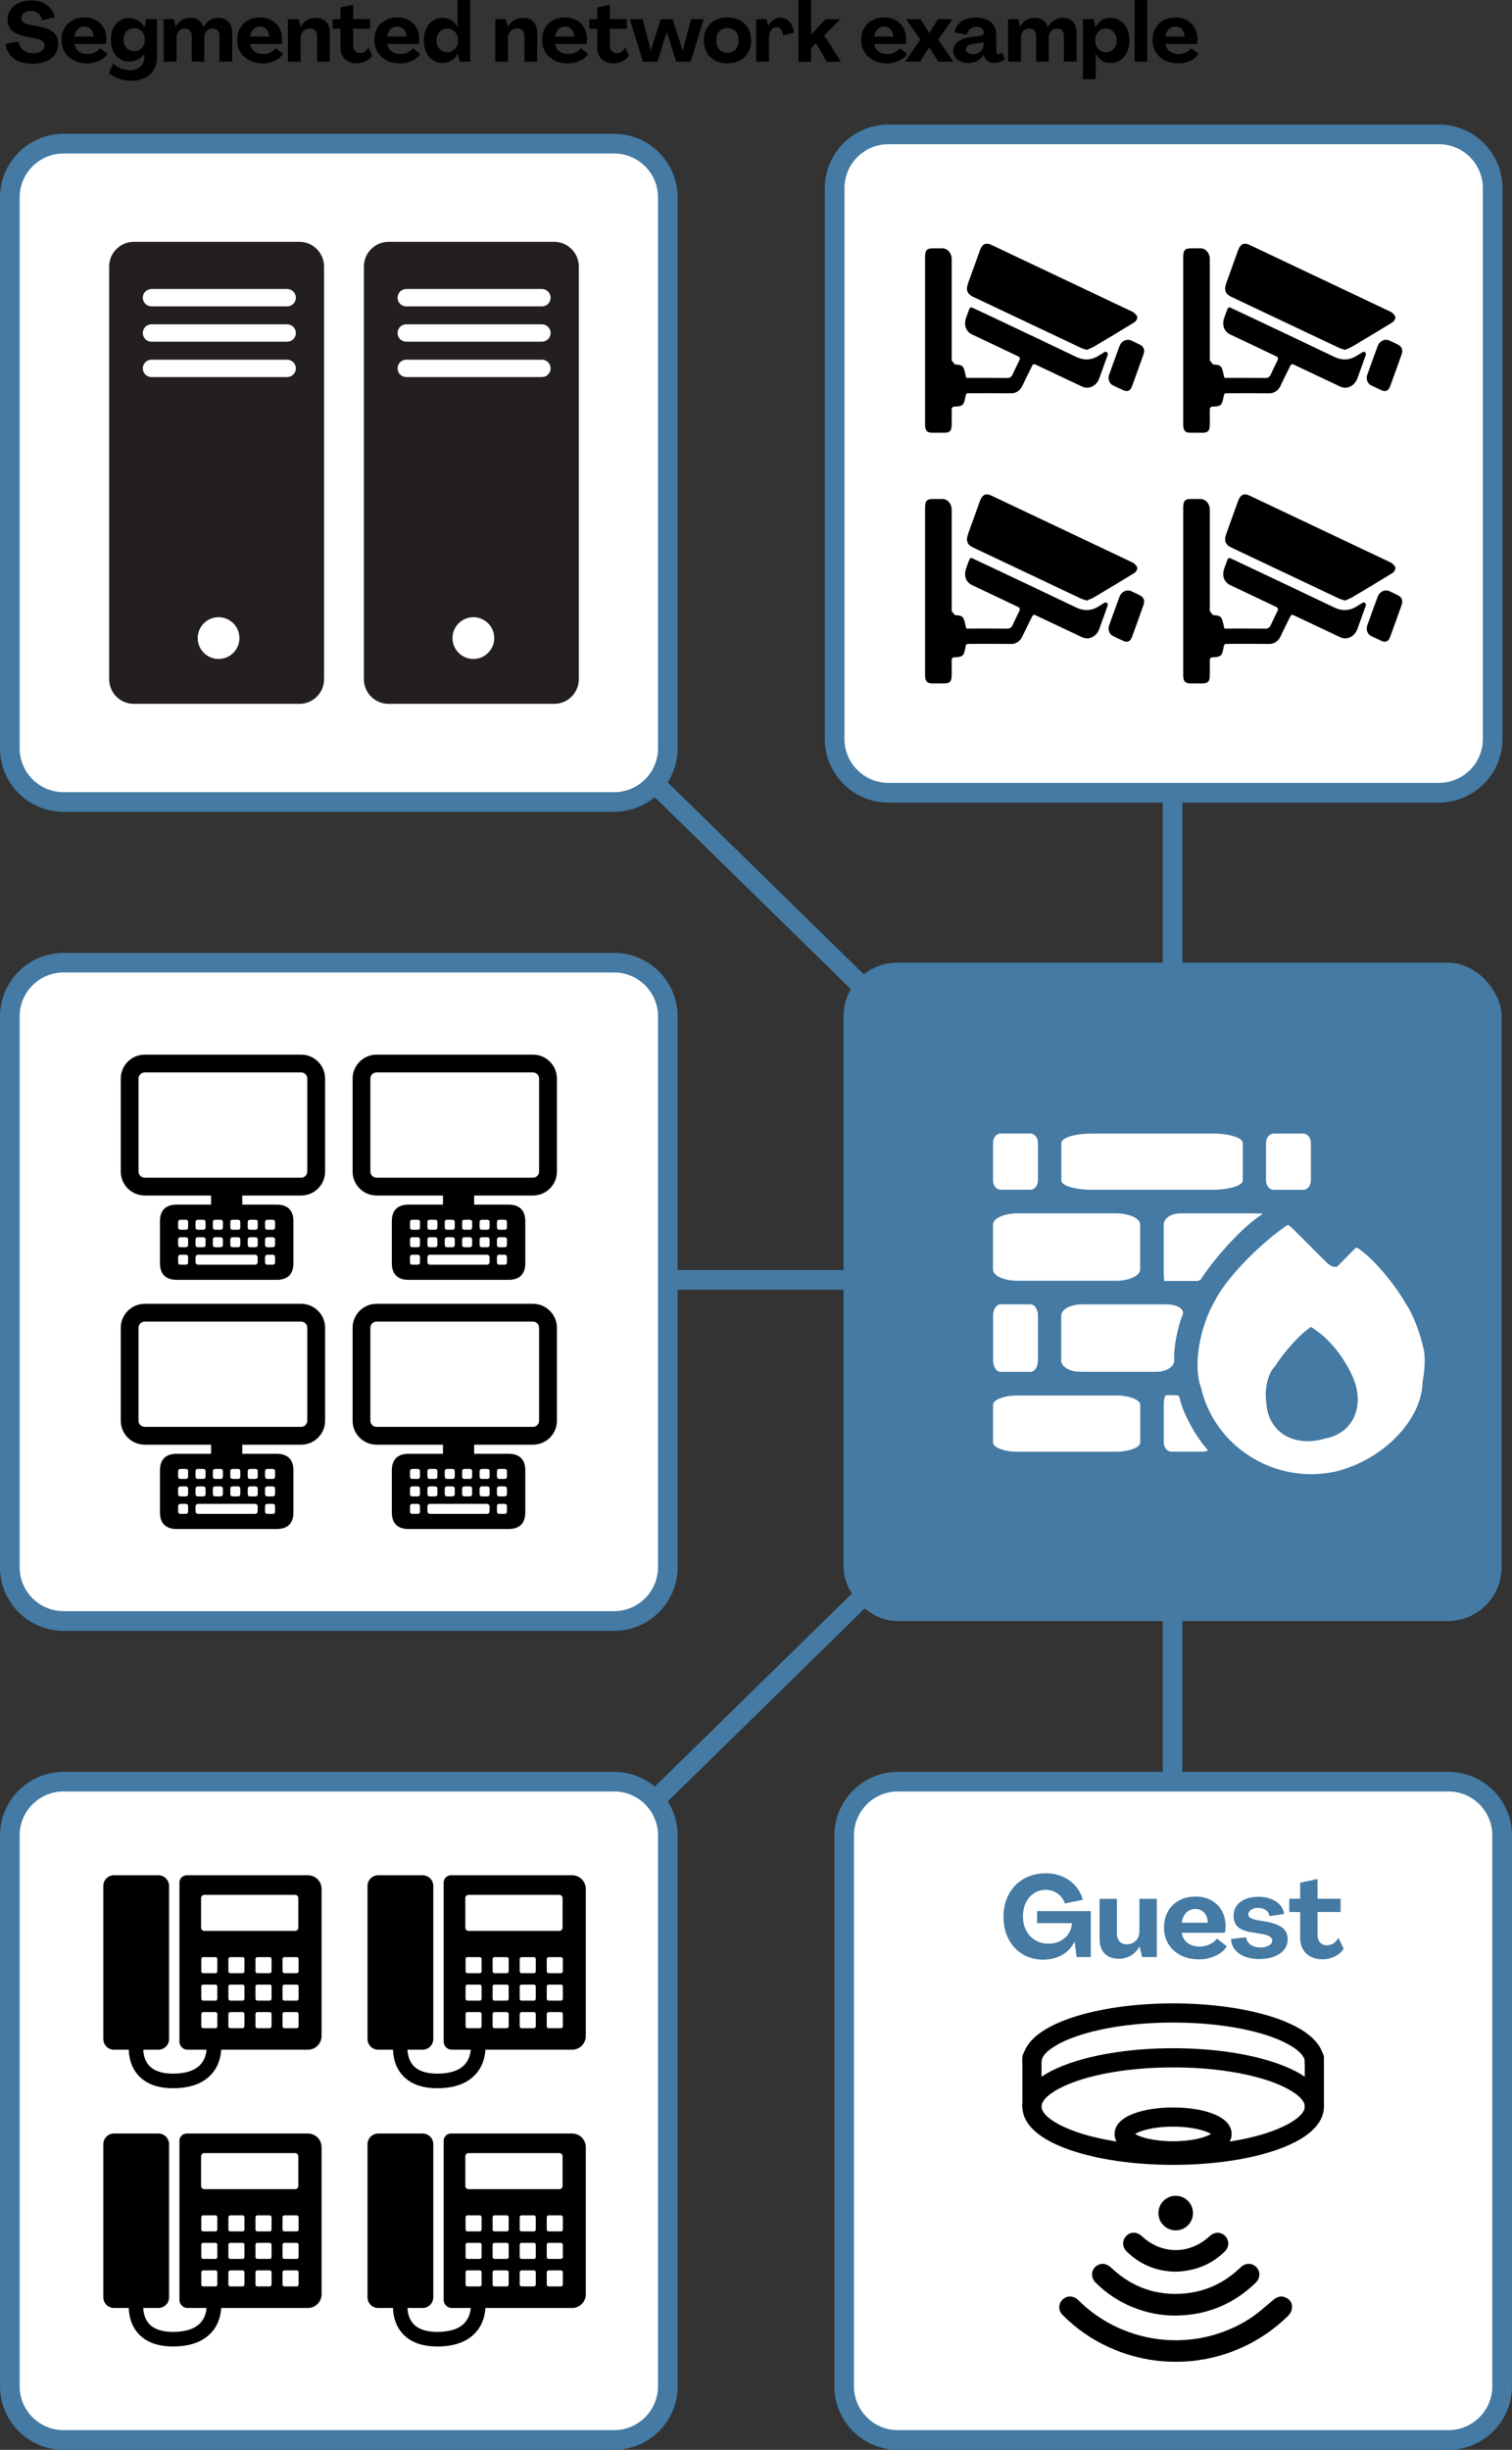 <?xml version="1.0" encoding="UTF-8"?>
<svg id="Layer_2" xmlns="http://www.w3.org/2000/svg" viewBox="0 0 307.98 498.77">
  <rect x="0" y="0" width="307.98" height="498.77" fill="#333333" stroke="none"/>
  <defs>
    <style>
      .cls-1 {
        fill: #447aa3;
      }

      .cls-2 {
        fill: #231f20;
      }

      .cls-3 {
        fill: #fff;
      }
    </style>
  </defs>
  <g id="Layer_1-2" data-name="Layer_1">
    <g>
      <g>
        <rect class="cls-3" x="2" y="195.99" width="134.04" height="134.04" rx="10.94" ry="10.94"/>
        <path class="cls-1" d="M125.1,332.03H12.94c-7.14,0-12.94-5.81-12.94-12.94v-112.15c0-7.14,5.81-12.94,12.94-12.94h112.15c7.14,0,12.94,5.81,12.94,12.94v112.15c0,7.14-5.81,12.94-12.94,12.94ZM12.94,197.99c-4.93,0-8.94,4.01-8.94,8.94v112.15c0,4.93,4.01,8.94,8.94,8.94h112.15c4.93,0,8.94-4.01,8.94-8.94v-112.15c0-4.93-4.01-8.94-8.94-8.94H12.94Z"/>
      </g>
      <g>
        <rect class="cls-3" x="2" y="362.73" width="134.04" height="134.04" rx="10.94" ry="10.94"/>
        <path class="cls-1" d="M125.1,498.77H12.94c-7.14,0-12.94-5.81-12.94-12.94v-112.15c0-7.14,5.81-12.94,12.94-12.94h112.15c7.14,0,12.94,5.81,12.94,12.94v112.15c0,7.14-5.81,12.94-12.94,12.94ZM12.94,364.73c-4.93,0-8.94,4.01-8.94,8.94v112.15c0,4.93,4.01,8.94,8.94,8.94h112.15c4.93,0,8.94-4.01,8.94-8.94v-112.15c0-4.93-4.01-8.94-8.94-8.94H12.94Z"/>
      </g>
      <g>
        <rect class="cls-3" x="171.94" y="362.73" width="134.04" height="134.04" rx="10.94" ry="10.94"/>
        <path class="cls-1" d="M295.04,498.77h-112.15c-7.14,0-12.94-5.81-12.94-12.94v-112.15c0-7.14,5.81-12.94,12.94-12.94h112.15c7.14,0,12.94,5.81,12.94,12.94v112.15c0,7.14-5.81,12.94-12.94,12.94ZM182.88,364.73c-4.93,0-8.94,4.01-8.94,8.94v112.15c0,4.93,4.01,8.94,8.94,8.94h112.15c4.93,0,8.94-4.01,8.94-8.94v-112.15c0-4.93-4.01-8.94-8.94-8.94h-112.15Z"/>
      </g>
      <g>
        <rect class="cls-3" x="170.01" y="27.36" width="134.04" height="134.04" rx="10.94" ry="10.94"/>
        <path class="cls-1" d="M293.1,163.4h-112.15c-7.14,0-12.94-5.81-12.94-12.94V38.3c0-7.14,5.81-12.94,12.94-12.94h112.15c7.14,0,12.94,5.81,12.94,12.94v112.15c0,7.14-5.81,12.94-12.94,12.94ZM180.95,29.36c-4.93,0-8.94,4.01-8.94,8.94v112.15c0,4.93,4.01,8.94,8.94,8.94h112.15c4.93,0,8.94-4.01,8.94-8.94V38.3c0-4.93-4.01-8.94-8.94-8.94h-112.15Z"/>
      </g>
      <g>
        <path d="M6.62,12.98c-1.02,0-1.92-.16-2.71-.47s-1.43-.78-1.91-1.39c-.49-.61-.77-1.34-.86-2.18l2.64-.49c.06.47.22.89.48,1.25.26.36.61.64,1.04.84.43.2.91.3,1.44.3.46,0,.87-.07,1.23-.2.35-.14.63-.32.82-.56.19-.24.29-.51.29-.83,0-.37-.16-.67-.48-.91-.32-.23-.83-.42-1.53-.57l-1.68-.32c-1.33-.26-2.3-.67-2.92-1.22-.62-.55-.92-1.3-.92-2.25,0-.78.21-1.46.62-2.05.41-.59.98-1.04,1.71-1.36.73-.32,1.55-.48,2.48-.48.83,0,1.6.14,2.28.43.69.29,1.25.69,1.68,1.22.43.52.7,1.13.8,1.82l-2.59.58c-.05-.38-.17-.72-.37-1.01-.2-.29-.47-.51-.79-.67-.32-.16-.67-.24-1.06-.24s-.72.06-1.02.19c-.29.13-.52.31-.68.53-.16.23-.24.48-.24.76,0,.37.14.67.42.88.28.21.74.38,1.37.49l1.71.32c1.36.23,2.37.63,3.02,1.2.65.58.97,1.35.97,2.34,0,.83-.22,1.56-.66,2.17s-1.06,1.07-1.85,1.4-1.71.48-2.75.48Z"/>
        <path d="M17.71,12.89c-1,0-1.9-.2-2.68-.6-.78-.4-1.4-.96-1.84-1.68-.44-.72-.66-1.53-.66-2.45s.19-1.7.58-2.4c.39-.7.94-1.24,1.65-1.63.71-.39,1.52-.58,2.44-.58s1.68.19,2.35.56,1.2.89,1.57,1.55c.37.66.56,1.42.58,2.29,0,.17-.01.34-.03.52-.02.18-.05.33-.08.47h-6.4c.04.42.19.78.42,1.09s.54.55.92.72c.38.17.8.25,1.28.25.53,0,1.03-.11,1.51-.33.47-.22.84-.5,1.1-.85l1.47,1.13c-.23.38-.55.72-.97,1.02-.42.29-.91.52-1.46.69-.55.16-1.13.25-1.74.25ZM19.08,7.45c-.03-.43-.13-.8-.29-1.1-.16-.3-.38-.54-.65-.7-.28-.16-.59-.25-.94-.25s-.69.08-.97.25-.52.41-.71.72-.3.67-.35,1.07h3.91Z"/>
        <path d="M26.69,16.45c-.89,0-1.75-.15-2.56-.44-.82-.29-1.46-.68-1.94-1.17l.9-1.93c.38.43.88.77,1.5,1.02.61.25,1.24.37,1.89.37.59,0,1.1-.11,1.54-.33s.78-.53,1.02-.93.36-.87.36-1.41v-.69h-.02c-.19.33-.45.61-.76.85-.32.24-.67.42-1.05.55-.38.13-.77.19-1.17.19-.77,0-1.44-.18-2.01-.54-.57-.36-1.01-.88-1.33-1.55-.32-.67-.47-1.45-.47-2.33s.15-1.67.47-2.34c.31-.67.74-1.19,1.3-1.56.56-.37,1.21-.55,1.95-.55.64,0,1.25.17,1.81.52.56.34.99.8,1.27,1.36h.02l.39-1.64h2.18v7.82c0,.96-.22,1.79-.65,2.5-.43.71-1.05,1.26-1.85,1.65-.8.39-1.73.58-2.79.58ZM27.33,10.42c.43,0,.81-.1,1.13-.3.33-.2.58-.47.76-.82.18-.35.27-.75.27-1.2s-.09-.86-.27-1.22c-.18-.36-.43-.64-.76-.85s-.71-.3-1.13-.3-.79.1-1.13.3c-.33.2-.59.48-.77.84-.18.36-.27.77-.27,1.24s.09.85.27,1.2c.18.35.44.62.77.82.33.2.71.3,1.13.3Z"/>
        <path d="M33.34,12.56V3.89h2.08l.39,1.57h.02c.24-.56.62-1.01,1.15-1.34.53-.33,1.13-.49,1.81-.49s1.24.16,1.68.48.76.79.95,1.41h.02c.33-.62.76-1.09,1.3-1.41s1.15-.48,1.83-.48c.56,0,1.05.12,1.46.37.41.25.72.61.94,1.07.22.47.33,1.02.33,1.67v5.8h-2.59v-5.23c0-.47-.12-.84-.37-1.11-.25-.26-.59-.4-1.02-.4-.36,0-.67.08-.92.25-.25.16-.45.4-.58.69-.14.3-.2.65-.2,1.04v4.76h-2.57v-5.23c0-.47-.12-.84-.37-1.11-.25-.26-.59-.4-1.03-.4-.53,0-.95.18-1.24.54-.3.36-.45.84-.45,1.44v4.76h-2.59Z"/>
        <path d="M53.48,12.89c-1,0-1.9-.2-2.68-.6-.78-.4-1.4-.96-1.84-1.68-.44-.72-.66-1.53-.66-2.45s.19-1.7.58-2.4c.39-.7.94-1.24,1.65-1.63.71-.39,1.52-.58,2.44-.58s1.68.19,2.35.56,1.2.89,1.57,1.55c.37.66.56,1.42.58,2.29,0,.17-.01.34-.03.52-.02.18-.05.33-.08.47h-6.4c.04.42.19.78.42,1.09s.54.55.92.72c.38.17.8.25,1.28.25.53,0,1.03-.11,1.51-.33.47-.22.84-.5,1.1-.85l1.47,1.13c-.23.38-.55.72-.97,1.02-.42.29-.91.52-1.46.69-.55.16-1.13.25-1.74.25ZM54.85,7.45c-.03-.43-.13-.8-.29-1.1-.16-.3-.38-.54-.65-.7-.28-.16-.59-.25-.94-.25s-.69.08-.97.25-.52.41-.71.72-.3.67-.35,1.07h3.91Z"/>
        <path d="M64.33,3.64c.6,0,1.11.12,1.53.35.42.23.75.57.98,1.02.23.45.35.97.35,1.58v5.97h-2.59v-5.18c0-.5-.13-.89-.39-1.17-.26-.28-.62-.42-1.07-.42-.37,0-.7.08-.99.25-.29.16-.51.4-.67.69-.16.3-.24.65-.24,1.04v4.79h-2.59V3.89h2.18l.39,1.57h.02c.32-.59.74-1.04,1.27-1.35.53-.32,1.13-.47,1.81-.47Z"/>
        <path d="M72.72,12.89c-.69,0-1.28-.13-1.79-.39-.5-.26-.89-.63-1.17-1.11-.28-.48-.41-1.05-.41-1.7v-3.84h-1.62v-1.96h1.62V1.51l2.59-.56v2.94h3.44v1.96h-3.44v3.44c0,.3.06.57.18.8.12.23.28.41.48.53.2.12.43.19.69.19.4,0,.73-.1,1.02-.29.28-.19.53-.47.74-.83l.78,1.62c-.29.47-.73.85-1.3,1.14s-1.18.43-1.81.43Z"/>
        <path d="M81.43,12.89c-1,0-1.9-.2-2.68-.6-.78-.4-1.4-.96-1.84-1.68-.44-.72-.66-1.53-.66-2.45s.19-1.7.58-2.4c.39-.7.94-1.24,1.65-1.63.71-.39,1.52-.58,2.44-.58s1.68.19,2.35.56,1.2.89,1.57,1.55c.37.66.56,1.42.58,2.29,0,.17-.01.34-.03.52-.02.18-.05.33-.08.47h-6.4c.04.42.19.78.42,1.09s.54.55.92.72c.38.17.8.25,1.28.25.53,0,1.03-.11,1.51-.33.47-.22.84-.5,1.1-.85l1.47,1.13c-.23.38-.55.72-.97,1.02-.42.29-.91.52-1.46.69-.55.16-1.13.25-1.74.25ZM82.8,7.45c-.03-.43-.13-.8-.29-1.1-.16-.3-.38-.54-.65-.7-.28-.16-.59-.25-.94-.25s-.69.08-.97.25-.52.41-.71.72-.3.67-.35,1.07h3.91Z"/>
        <path d="M90.18,12.81c-.74,0-1.41-.19-2-.57-.59-.38-1.04-.92-1.37-1.62-.33-.7-.49-1.5-.49-2.4s.16-1.7.49-2.4c.33-.7.78-1.24,1.36-1.62.58-.38,1.25-.57,2.01-.57.67,0,1.25.16,1.77.49.51.33.92.8,1.23,1.42h.02V0h2.59v12.56h-2.17l-.39-1.66h-.02c-.3.62-.72,1.09-1.24,1.42-.52.33-1.12.49-1.79.49ZM91.1,10.63c.43,0,.81-.11,1.14-.32.33-.21.59-.5.78-.86.19-.36.28-.77.28-1.22s-.09-.86-.28-1.23c-.19-.37-.45-.65-.78-.86-.33-.21-.71-.31-1.14-.31s-.79.1-1.12.31c-.33.21-.6.5-.79.86-.19.37-.29.78-.29,1.23s.1.86.29,1.23c.19.37.45.65.79.86.33.21.71.31,1.12.31Z"/>
        <path d="M106.55,3.64c.6,0,1.11.12,1.53.35.42.23.75.57.98,1.02.23.45.35.97.35,1.58v5.97h-2.59v-5.18c0-.5-.13-.89-.39-1.17-.26-.28-.62-.42-1.07-.42-.37,0-.7.08-.99.25-.29.16-.51.4-.67.69-.16.3-.24.65-.24,1.04v4.79h-2.59V3.89h2.18l.39,1.57h.02c.32-.59.74-1.04,1.27-1.35.53-.32,1.13-.47,1.81-.47Z"/>
        <path d="M115.6,12.89c-1,0-1.9-.2-2.68-.6-.78-.4-1.4-.96-1.84-1.68-.44-.72-.66-1.53-.66-2.45s.19-1.7.58-2.4c.39-.7.94-1.24,1.65-1.63.71-.39,1.52-.58,2.44-.58s1.68.19,2.35.56,1.2.89,1.57,1.55c.37.66.56,1.42.58,2.29,0,.17-.01.34-.03.52-.02.18-.05.33-.08.47h-6.4c.04.42.19.78.42,1.09s.54.55.92.72c.38.17.8.25,1.28.25.53,0,1.03-.11,1.51-.33.47-.22.84-.5,1.1-.85l1.47,1.13c-.23.38-.55.72-.97,1.02-.42.29-.91.52-1.46.69-.55.16-1.13.25-1.74.25ZM116.97,7.45c-.03-.43-.13-.8-.29-1.1-.16-.3-.38-.54-.65-.7-.28-.16-.59-.25-.94-.25s-.69.08-.97.25-.52.41-.71.72-.3.67-.35,1.07h3.91Z"/>
        <path d="M125.01,12.89c-.69,0-1.28-.13-1.79-.39-.5-.26-.89-.63-1.17-1.11-.28-.48-.41-1.05-.41-1.7v-3.84h-1.62v-1.96h1.62V1.51l2.59-.56v2.94h3.44v1.96h-3.44v3.44c0,.3.06.57.18.8.12.23.28.41.48.53.2.12.43.19.69.19.4,0,.73-.1,1.02-.29.28-.19.53-.47.74-.83l.78,1.62c-.29.47-.73.85-1.3,1.14s-1.18.43-1.81.43Z"/>
        <path d="M130.95,12.56l-2.67-8.66h2.61l1.66,6.31h.02l2.03-6.31h2.4l2.05,6.38h.02l1.68-6.38h2.59l-2.66,8.66h-2.94l-1.91-6.04h-.03l-1.88,6.04h-2.94Z"/>
        <path d="M148.17,12.89c-.96,0-1.8-.19-2.53-.58-.73-.38-1.29-.93-1.68-1.63s-.59-1.53-.59-2.46.2-1.76.59-2.46c.4-.7.96-1.25,1.68-1.63.73-.38,1.57-.58,2.53-.58s1.8.19,2.53.58,1.29.93,1.69,1.63c.4.71.6,1.53.6,2.46s-.2,1.76-.6,2.46c-.4.71-.96,1.25-1.69,1.63-.73.38-1.57.58-2.53.58ZM148.17,10.75c.46,0,.86-.1,1.2-.3.34-.2.6-.49.79-.87.19-.38.28-.83.28-1.35s-.09-.97-.28-1.35c-.19-.38-.45-.67-.79-.87-.34-.2-.74-.3-1.2-.3s-.86.1-1.2.3c-.34.2-.6.49-.79.87-.19.38-.28.83-.28,1.35s.09.97.28,1.35c.19.38.45.67.79.87s.74.3,1.2.3Z"/>
        <path d="M158.95,3.62c.5,0,.94.12,1.33.36.39.24.71.58.95,1.03.24.45.4,1,.47,1.64l-2.18.59c-.05-.53-.18-.94-.42-1.24-.23-.29-.53-.44-.91-.44-.32,0-.59.09-.83.27-.24.18-.42.44-.54.79-.12.34-.19.75-.19,1.21v4.72h-2.59V3.89h2.06l.39,1.4h.02c.24-.52.57-.93,1-1.23.43-.3.91-.45,1.44-.45Z"/>
        <path d="M162.63,12.56V0h2.59v7.01h.02l2.89-3.11h3.01l-3.25,3.32,3.4,5.35h-2.86l-2.25-3.79-.96,1.02v2.78h-2.59Z"/>
        <path d="M180.6,12.89c-1,0-1.9-.2-2.68-.6-.78-.4-1.4-.96-1.84-1.68-.44-.72-.66-1.53-.66-2.45s.19-1.7.58-2.4c.39-.7.94-1.24,1.65-1.63.71-.39,1.52-.58,2.44-.58s1.68.19,2.35.56,1.2.89,1.57,1.55c.37.66.56,1.42.58,2.29,0,.17-.01.34-.03.52-.02.18-.05.33-.08.47h-6.4c.04.42.19.78.42,1.09s.54.55.92.72c.38.17.8.25,1.28.25.53,0,1.03-.11,1.51-.33.47-.22.84-.5,1.1-.85l1.47,1.13c-.23.38-.55.72-.97,1.02-.42.29-.91.52-1.46.69-.55.16-1.13.25-1.74.25ZM181.97,7.45c-.03-.43-.13-.8-.29-1.1-.16-.3-.38-.54-.65-.7-.28-.16-.59-.25-.94-.25s-.69.08-.97.25-.52.41-.71.72-.3.67-.35,1.07h3.91Z"/>
        <path d="M184.37,12.56l3.1-4.5-2.94-4.16h2.96l1.79,2.83,1.78-2.83h2.98l-2.96,4.16,3.1,4.5h-3.05l-1.84-2.93-1.88,2.93h-3.03Z"/>
        <path d="M197.27,12.81c-.6,0-1.13-.1-1.61-.3-.47-.2-.84-.49-1.1-.87-.26-.38-.39-.81-.39-1.29,0-.76.33-1.38.98-1.89.65-.5,1.62-.82,2.89-.96l1.68-.2c.2-.02.37-.09.49-.2s.19-.25.19-.42c0-.25-.07-.47-.19-.65-.13-.19-.32-.33-.56-.43-.24-.1-.52-.15-.82-.15-.34,0-.64.07-.91.22-.27.15-.49.34-.65.58-.16.24-.26.51-.3.8l-2.52-.39c.06-.6.27-1.13.63-1.6.37-.47.87-.83,1.51-1.1.64-.26,1.36-.4,2.17-.4s1.57.14,2.2.42,1.12.69,1.46,1.21c.34.52.52,1.15.52,1.87v3.35c0,.19.04.34.12.46.08.11.19.17.32.17.11,0,.23-.03.36-.1s.23-.16.32-.29l.61,1.37c-.26.25-.59.44-.99.58-.4.14-.81.21-1.23.21-.51,0-.95-.14-1.33-.41-.38-.28-.6-.62-.65-1.02l-.03-.3h-.02c-.19.35-.44.66-.75.92-.31.27-.67.47-1.07.61-.41.14-.85.21-1.32.21ZM198.25,11.03c.4,0,.75-.09,1.07-.26.32-.17.57-.41.75-.72.18-.3.27-.65.27-1.03v-.36l-1.66.19c-.68.08-1.17.22-1.47.42s-.46.46-.46.76.14.53.42.72c.28.19.64.28,1.07.28Z"/>
        <path d="M205.34,12.56V3.89h2.08l.39,1.57h.02c.24-.56.62-1.01,1.15-1.34.53-.33,1.13-.49,1.81-.49s1.24.16,1.68.48.76.79.95,1.41h.02c.33-.62.76-1.09,1.3-1.41s1.15-.48,1.83-.48c.56,0,1.05.12,1.46.37.41.25.72.61.94,1.07.22.47.33,1.02.33,1.67v5.8h-2.59v-5.23c0-.47-.12-.84-.37-1.11-.25-.26-.59-.4-1.02-.4-.36,0-.67.08-.92.25-.25.16-.45.4-.58.69-.14.3-.2.65-.2,1.04v4.76h-2.57v-5.23c0-.47-.12-.84-.37-1.11-.25-.26-.59-.4-1.03-.4-.53,0-.95.18-1.24.54-.3.36-.45.84-.45,1.44v4.76h-2.59Z"/>
        <path d="M220.58,16.11V3.89h2.17l.39,1.66h.02c.3-.62.71-1.09,1.23-1.42.51-.33,1.11-.49,1.8-.49.74,0,1.41.19,2,.58.59.38,1.04.92,1.37,1.62.33.69.49,1.49.49,2.39s-.16,1.7-.49,2.4c-.33.7-.78,1.24-1.36,1.62-.58.38-1.25.57-2.01.57-.67,0-1.26-.16-1.77-.49-.51-.33-.92-.8-1.23-1.42h-.02v5.21h-2.59ZM225.26,10.61c.43,0,.81-.1,1.14-.31.33-.21.59-.49.78-.85.19-.36.28-.77.28-1.22s-.09-.87-.28-1.24-.45-.65-.78-.85c-.33-.21-.71-.31-1.14-.31s-.79.1-1.13.31c-.33.21-.59.5-.78.86-.19.37-.28.78-.28,1.23s.09.86.28,1.22c.19.36.45.65.78.85.33.21.71.31,1.13.31Z"/>
        <path d="M231.11,12.56V0h2.59v12.56h-2.59Z"/>
        <path d="M239.94,12.89c-1,0-1.9-.2-2.68-.6-.78-.4-1.4-.96-1.84-1.68-.44-.72-.66-1.53-.66-2.45s.19-1.7.58-2.4c.39-.7.94-1.24,1.65-1.63.71-.39,1.52-.58,2.44-.58s1.68.19,2.35.56,1.2.89,1.57,1.55c.37.66.56,1.42.58,2.29,0,.17-.01.34-.03.52-.02.18-.05.33-.08.47h-6.4c.04.42.19.78.42,1.09s.54.55.92.72c.38.17.8.25,1.28.25.53,0,1.03-.11,1.51-.33.47-.22.84-.5,1.1-.85l1.47,1.13c-.23.38-.55.72-.97,1.02-.42.29-.91.52-1.46.69-.55.16-1.13.25-1.74.25ZM241.31,7.45c-.03-.43-.13-.8-.29-1.1-.16-.3-.38-.54-.65-.7-.28-.16-.59-.25-.94-.25s-.69.08-.97.25-.52.41-.71.72-.3.67-.35,1.07h3.91Z"/>
      </g>
      <g>
        <path class="cls-1" d="M212.52,398.98c-1.57,0-2.98-.37-4.21-1.11-1.24-.74-2.2-1.78-2.88-3.1-.69-1.33-1.03-2.85-1.03-4.56s.37-3.24,1.1-4.58c.73-1.34,1.76-2.39,3.07-3.13,1.31-.74,2.82-1.11,4.52-1.11,1.2,0,2.32.23,3.36.68,1.03.46,1.91,1.09,2.62,1.9.71.81,1.2,1.75,1.48,2.81l-3.64.76c-.17-.54-.45-1.02-.83-1.44-.39-.42-.84-.75-1.35-.98-.52-.24-1.08-.36-1.68-.36-.91,0-1.72.23-2.43.69-.71.46-1.26,1.1-1.66,1.92s-.59,1.76-.59,2.82.22,2.04.67,2.88c.45.84,1.06,1.49,1.85,1.96.79.46,1.69.69,2.71.69.86,0,1.65-.18,2.36-.54.71-.36,1.27-.86,1.69-1.49.42-.63.64-1.35.67-2.15h-7.09v-2.45h10.95v9.35h-2.89l-.39-3.13h-.02c-.36.76-.85,1.41-1.47,1.96-.63.55-1.35.97-2.19,1.26-.83.29-1.73.44-2.69.44Z"/>
        <path class="cls-1" d="M227.88,398.79c-.82,0-1.52-.16-2.1-.47-.58-.32-1.03-.78-1.34-1.39-.32-.61-.47-1.33-.47-2.17v-8.17h3.54v7.08c0,.68.18,1.21.53,1.6.35.39.84.58,1.46.58.51,0,.96-.11,1.35-.34.39-.22.7-.54.92-.95.22-.41.32-.88.32-1.42v-6.55h3.54v11.85h-2.99l-.53-2.15h-.02c-.43.8-1.01,1.42-1.74,1.85-.73.43-1.55.65-2.48.65Z"/>
        <path class="cls-1" d="M244.18,398.91c-1.37,0-2.6-.27-3.67-.82s-1.91-1.31-2.51-2.29-.9-2.1-.9-3.35.27-2.33.8-3.29c.53-.96,1.29-1.7,2.26-2.23.97-.53,2.08-.8,3.33-.8s2.29.25,3.22.76c.93.51,1.64,1.22,2.15,2.12.51.9.77,1.95.79,3.14,0,.23-.02.47-.05.71-.03.24-.07.45-.12.64h-8.75c.06.57.25,1.07.58,1.49s.74.75,1.26.98c.52.23,1.1.35,1.75.35.73,0,1.41-.15,2.06-.45.65-.3,1.15-.69,1.5-1.17l2.01,1.55c-.31.52-.75.99-1.33,1.39-.58.4-1.25.71-2,.94s-1.55.34-2.38.34ZM246.05,391.45c-.05-.59-.18-1.09-.39-1.5-.22-.42-.51-.74-.89-.96-.38-.22-.81-.34-1.29-.34s-.94.12-1.33.35c-.39.23-.72.56-.97.98-.25.42-.41.92-.48,1.47h5.35Z"/>
        <path class="cls-1" d="M256.56,398.86c-1.08,0-2.05-.16-2.91-.47-.86-.32-1.54-.78-2.06-1.4s-.8-1.36-.84-2.22l3.08-.35c.05.42.2.78.46,1.1.26.32.61.56,1.04.73s.91.25,1.44.25c.43,0,.83-.06,1.2-.19.37-.12.66-.29.87-.5.21-.21.31-.44.31-.71,0-.35-.19-.64-.57-.87-.38-.22-.98-.41-1.82-.54l-1.76-.28c-1.31-.2-2.26-.57-2.85-1.1-.59-.53-.88-1.29-.88-2.26,0-.79.21-1.47.64-2.06.42-.59,1.02-1.04,1.79-1.35.77-.32,1.66-.47,2.66-.47.93,0,1.77.15,2.52.44.76.29,1.37.7,1.84,1.23.47.52.75,1.13.85,1.83l-3.01.44c-.05-.51-.29-.92-.72-1.22-.43-.3-.96-.45-1.6-.45-.37,0-.7.06-1,.17-.29.12-.53.27-.71.48s-.27.42-.27.65c0,.31.16.56.47.75.32.19.83.35,1.54.47l1.76.3c1.48.28,2.56.7,3.24,1.26.68.56,1.02,1.33,1.02,2.3,0,.8-.24,1.51-.73,2.12-.49.61-1.17,1.08-2.04,1.41s-1.87.5-3,.5Z"/>
        <path class="cls-1" d="M269.44,398.91c-.94,0-1.76-.18-2.44-.53-.69-.35-1.22-.86-1.6-1.52-.38-.66-.57-1.43-.57-2.33v-5.26h-2.22v-2.69h2.22v-3.27l3.54-.76v4.03h4.7v2.69h-4.7v4.7c0,.42.08.78.24,1.1.16.32.38.56.66.73.28.17.59.25.95.25.54,0,1-.13,1.39-.39.39-.26.73-.64,1.02-1.13l1.06,2.22c-.4.65-1,1.17-1.78,1.56-.79.39-1.61.59-2.48.59Z"/>
      </g>
      <path d="M62.72,381.79h-24.69c-.81,0-1.48.67-1.48,1.48v32.39c0,.91.74,1.65,1.65,1.65h3.87c-.06.76-.3,1.99-1.21,2.99-1.13,1.25-3.02,1.88-5.62,1.88-2.27,0-3.92-.57-4.91-1.69-.92-1.04-1.12-2.39-1.14-3.18h3.08c1.19,0,2.17-.98,2.17-2.17v-31.18c0-1.19-.98-2.17-2.17-2.17h-9.06c-1.19,0-2.17.98-2.17,2.17v31.18c0,1.19.98,2.17,2.17,2.17h3.02c.03,1.25.33,3.37,1.86,5.12,1.58,1.81,3.99,2.72,7.16,2.72,3.5,0,6.14-.97,7.85-2.89,1.54-1.72,1.89-3.75,1.95-4.95h17.68c1.52,0,2.77-1.25,2.77-2.77v-29.98c0-1.52-1.25-2.77-2.77-2.77ZM44.27,412.55c0,.2-.17.37-.37.37h-2.53c-.2,0-.37-.17-.37-.37v-2.53c0-.2.17-.37.37-.37h2.53c.2,0,.37.17.37.37v2.53ZM44.27,406.95c0,.2-.17.37-.37.37h-2.53c-.2,0-.37-.17-.37-.37v-2.53c0-.2.17-.37.37-.37h2.53c.2,0,.37.17.37.37v2.53ZM44.27,401.36c0,.2-.17.37-.37.37h-2.53c-.2,0-.37-.17-.37-.37v-2.53c0-.2.17-.37.37-.37h2.53c.2,0,.37.17.37.37v2.53ZM41.62,393.12c-.37,0-.66-.3-.66-.66v-6.02c0-.37.3-.66.66-.66h18.49c.37,0,.66.3.66.66v6.02c0,.37-.3.66-.66.66h-18.49ZM49.79,412.55c0,.2-.17.37-.37.37h-2.53c-.2,0-.37-.17-.37-.37v-2.53c0-.2.17-.37.37-.37h2.53c.2,0,.37.17.37.37v2.53ZM49.79,406.95c0,.2-.17.37-.37.37h-2.53c-.2,0-.37-.17-.37-.37v-2.53c0-.2.17-.37.37-.37h2.53c.2,0,.37.17.37.37v2.53ZM49.79,401.36c0,.2-.17.37-.37.37h-2.53c-.2,0-.37-.17-.37-.37v-2.53c0-.2.17-.37.37-.37h2.53c.2,0,.37.17.37.37v2.53ZM55.31,412.55c0,.2-.17.37-.37.37h-2.53c-.2,0-.37-.17-.37-.37v-2.53c0-.2.17-.37.37-.37h2.53c.2,0,.37.17.37.37v2.53ZM55.31,406.95c0,.2-.17.37-.37.37h-2.53c-.2,0-.37-.17-.37-.37v-2.53c0-.2.17-.37.37-.37h2.53c.2,0,.37.17.37.37v2.53ZM55.31,401.36c0,.2-.17.37-.37.37h-2.53c-.2,0-.37-.17-.37-.37v-2.53c0-.2.17-.37.37-.37h2.53c.2,0,.37.17.37.37v2.53ZM60.82,412.55c0,.2-.17.37-.37.37h-2.53c-.2,0-.37-.17-.37-.37v-2.53c0-.2.17-.37.37-.37h2.53c.2,0,.37.17.37.37v2.53ZM60.82,406.95c0,.2-.17.37-.37.37h-2.53c-.2,0-.37-.17-.37-.37v-2.53c0-.2.17-.37.37-.37h2.53c.2,0,.37.17.37.37v2.53ZM60.82,401.36c0,.2-.17.37-.37.37h-2.53c-.2,0-.37-.17-.37-.37v-2.53c0-.2.17-.37.37-.37h2.53c.2,0,.37.17.37.37v2.53Z"/>
      <path d="M62.72,434.37h-24.69c-.81,0-1.48.67-1.48,1.48v32.39c0,.91.74,1.65,1.65,1.65h3.87c-.06.76-.3,1.99-1.21,2.99-1.13,1.25-3.02,1.88-5.62,1.88-2.27,0-3.92-.57-4.91-1.69-.92-1.04-1.12-2.39-1.14-3.18h3.08c1.19,0,2.17-.98,2.17-2.17v-31.18c0-1.19-.98-2.17-2.17-2.17h-9.06c-1.19,0-2.17.98-2.17,2.17v31.18c0,1.19.98,2.17,2.17,2.17h3.02c.03,1.25.33,3.37,1.86,5.12,1.58,1.81,3.99,2.72,7.16,2.72,3.5,0,6.14-.97,7.85-2.89,1.54-1.72,1.89-3.75,1.95-4.95h17.68c1.52,0,2.77-1.25,2.77-2.77v-29.98c0-1.52-1.25-2.77-2.77-2.77ZM44.27,465.13c0,.2-.17.37-.37.37h-2.53c-.2,0-.37-.17-.37-.37v-2.53c0-.2.17-.37.37-.37h2.53c.2,0,.37.17.37.37v2.53ZM44.27,459.53c0,.2-.17.37-.37.37h-2.53c-.2,0-.37-.17-.37-.37v-2.53c0-.2.17-.37.37-.37h2.53c.2,0,.37.17.37.37v2.53ZM44.27,453.93c0,.2-.17.37-.37.37h-2.53c-.2,0-.37-.17-.37-.37v-2.53c0-.2.17-.37.37-.37h2.53c.2,0,.37.17.37.37v2.53ZM41.62,445.7c-.37,0-.66-.3-.66-.66v-6.02c0-.37.3-.66.66-.66h18.49c.37,0,.66.3.66.66v6.02c0,.37-.3.66-.66.66h-18.49ZM49.79,465.13c0,.2-.17.37-.37.37h-2.53c-.2,0-.37-.17-.37-.37v-2.53c0-.2.17-.37.37-.37h2.53c.2,0,.37.17.37.37v2.53ZM49.79,459.53c0,.2-.17.37-.37.37h-2.53c-.2,0-.37-.17-.37-.37v-2.53c0-.2.17-.37.37-.37h2.53c.2,0,.37.17.37.37v2.53ZM49.79,453.93c0,.2-.17.37-.37.37h-2.53c-.2,0-.37-.17-.37-.37v-2.53c0-.2.17-.37.37-.37h2.53c.2,0,.37.17.37.37v2.53ZM55.31,465.13c0,.2-.17.37-.37.37h-2.53c-.2,0-.37-.17-.37-.37v-2.53c0-.2.17-.37.37-.37h2.53c.2,0,.37.17.37.37v2.53ZM55.31,459.53c0,.2-.17.37-.37.37h-2.53c-.2,0-.37-.17-.37-.37v-2.53c0-.2.17-.37.37-.37h2.53c.2,0,.37.17.37.37v2.53ZM55.31,453.93c0,.2-.17.37-.37.37h-2.53c-.2,0-.37-.17-.37-.37v-2.53c0-.2.17-.37.37-.37h2.53c.2,0,.37.17.37.37v2.53ZM60.82,465.13c0,.2-.17.37-.37.37h-2.53c-.2,0-.37-.17-.37-.37v-2.53c0-.2.17-.37.37-.37h2.53c.2,0,.37.17.37.37v2.53ZM60.82,459.53c0,.2-.17.37-.37.37h-2.53c-.2,0-.37-.17-.37-.37v-2.53c0-.2.17-.37.37-.37h2.53c.2,0,.37.17.37.37v2.53ZM60.82,453.93c0,.2-.17.37-.37.37h-2.53c-.2,0-.37-.17-.37-.37v-2.53c0-.2.17-.37.37-.37h2.53c.2,0,.37.17.37.37v2.53Z"/>
      <path d="M116.54,381.79h-24.69c-.81,0-1.48.67-1.48,1.48v32.39c0,.91.74,1.65,1.65,1.65h3.87c-.06.76-.3,1.99-1.21,2.99-1.13,1.25-3.02,1.88-5.62,1.88-2.27,0-3.92-.57-4.91-1.69-.92-1.04-1.12-2.39-1.14-3.18h3.08c1.19,0,2.17-.98,2.17-2.17v-31.18c0-1.19-.98-2.17-2.17-2.17h-9.06c-1.19,0-2.17.98-2.17,2.17v31.18c0,1.19.98,2.17,2.17,2.17h3.02c.03,1.25.33,3.37,1.86,5.12,1.58,1.81,3.99,2.72,7.16,2.72,3.5,0,6.14-.97,7.85-2.89,1.54-1.72,1.89-3.75,1.95-4.95h17.68c1.52,0,2.77-1.25,2.77-2.77v-29.98c0-1.52-1.25-2.77-2.77-2.77ZM98.1,412.55c0,.2-.17.37-.37.37h-2.53c-.2,0-.37-.17-.37-.37v-2.53c0-.2.17-.37.37-.37h2.53c.2,0,.37.17.37.37v2.53ZM98.1,406.95c0,.2-.17.37-.37.37h-2.53c-.2,0-.37-.17-.37-.37v-2.53c0-.2.17-.37.37-.37h2.53c.2,0,.37.17.37.37v2.53ZM98.1,401.36c0,.2-.17.37-.37.37h-2.53c-.2,0-.37-.17-.37-.37v-2.53c0-.2.17-.37.37-.37h2.53c.2,0,.37.17.37.37v2.53ZM95.44,393.12c-.37,0-.66-.3-.66-.66v-6.02c0-.37.3-.66.66-.66h18.49c.37,0,.66.3.66.66v6.02c0,.37-.3.66-.66.66h-18.49ZM103.61,412.55c0,.2-.17.37-.37.37h-2.53c-.2,0-.37-.17-.37-.37v-2.53c0-.2.17-.37.37-.37h2.53c.2,0,.37.17.37.37v2.53ZM103.61,406.95c0,.2-.17.37-.37.37h-2.53c-.2,0-.37-.17-.37-.37v-2.53c0-.2.17-.37.37-.37h2.53c.2,0,.37.17.37.37v2.53ZM103.61,401.36c0,.2-.17.37-.37.37h-2.53c-.2,0-.37-.17-.37-.37v-2.53c0-.2.17-.37.37-.37h2.53c.2,0,.37.17.37.37v2.53ZM109.13,412.55c0,.2-.17.37-.37.37h-2.53c-.2,0-.37-.17-.37-.37v-2.53c0-.2.17-.37.37-.37h2.53c.2,0,.37.17.37.37v2.53ZM109.13,406.95c0,.2-.17.37-.37.37h-2.53c-.2,0-.37-.17-.37-.37v-2.53c0-.2.17-.37.37-.37h2.53c.2,0,.37.17.37.37v2.53ZM109.13,401.36c0,.2-.17.37-.37.37h-2.53c-.2,0-.37-.17-.37-.37v-2.53c0-.2.17-.37.37-.37h2.53c.2,0,.37.17.37.37v2.53ZM114.64,412.55c0,.2-.17.37-.37.37h-2.53c-.2,0-.37-.17-.37-.37v-2.53c0-.2.17-.37.37-.37h2.53c.2,0,.37.17.37.37v2.53ZM114.64,406.95c0,.2-.17.37-.37.37h-2.53c-.2,0-.37-.17-.37-.37v-2.53c0-.2.17-.37.37-.37h2.53c.2,0,.37.17.37.37v2.53ZM114.64,401.36c0,.2-.17.37-.37.37h-2.53c-.2,0-.37-.17-.37-.37v-2.53c0-.2.17-.37.37-.37h2.53c.2,0,.37.17.37.37v2.53Z"/>
      <path d="M116.54,434.37h-24.69c-.81,0-1.48.67-1.48,1.48v32.39c0,.91.74,1.65,1.65,1.65h3.87c-.06.76-.3,1.99-1.21,2.99-1.13,1.25-3.02,1.88-5.62,1.88-2.27,0-3.92-.57-4.91-1.69-.92-1.04-1.12-2.39-1.14-3.18h3.08c1.19,0,2.17-.98,2.17-2.17v-31.18c0-1.19-.98-2.17-2.17-2.17h-9.06c-1.19,0-2.17.98-2.17,2.17v31.18c0,1.19.98,2.17,2.17,2.17h3.02c.03,1.25.33,3.37,1.86,5.12,1.58,1.81,3.99,2.72,7.16,2.72,3.5,0,6.14-.97,7.85-2.89,1.54-1.72,1.89-3.75,1.95-4.95h17.68c1.52,0,2.77-1.25,2.77-2.77v-29.98c0-1.52-1.25-2.77-2.77-2.77ZM98.1,465.13c0,.2-.17.37-.37.37h-2.53c-.2,0-.37-.17-.37-.37v-2.53c0-.2.17-.37.37-.37h2.53c.2,0,.37.17.37.37v2.53ZM98.1,459.53c0,.2-.17.37-.37.37h-2.53c-.2,0-.37-.17-.37-.37v-2.53c0-.2.17-.37.37-.37h2.53c.2,0,.37.17.37.37v2.53ZM98.1,453.93c0,.2-.17.37-.37.37h-2.53c-.2,0-.37-.17-.37-.37v-2.53c0-.2.17-.37.37-.37h2.53c.2,0,.37.17.37.37v2.53ZM95.44,445.7c-.37,0-.66-.3-.66-.66v-6.02c0-.37.3-.66.66-.66h18.49c.37,0,.66.3.66.66v6.02c0,.37-.3.66-.66.66h-18.49ZM103.61,465.13c0,.2-.17.37-.37.37h-2.53c-.2,0-.37-.17-.37-.37v-2.53c0-.2.17-.37.37-.37h2.53c.2,0,.37.17.37.37v2.53ZM103.61,459.53c0,.2-.17.37-.37.37h-2.53c-.2,0-.37-.17-.37-.37v-2.53c0-.2.17-.37.37-.37h2.53c.2,0,.37.17.37.37v2.53ZM103.61,453.93c0,.2-.17.37-.37.37h-2.53c-.2,0-.37-.17-.37-.37v-2.53c0-.2.17-.37.37-.37h2.53c.2,0,.37.17.37.37v2.53ZM109.13,465.13c0,.2-.17.37-.37.37h-2.53c-.2,0-.37-.17-.37-.37v-2.53c0-.2.17-.37.37-.37h2.53c.2,0,.37.17.37.37v2.53ZM109.13,459.53c0,.2-.17.37-.37.37h-2.53c-.2,0-.37-.17-.37-.37v-2.53c0-.2.17-.37.37-.37h2.53c.2,0,.37.17.37.37v2.53ZM109.13,453.93c0,.2-.17.37-.37.37h-2.53c-.2,0-.37-.17-.37-.37v-2.53c0-.2.17-.37.37-.37h2.53c.2,0,.37.17.37.37v2.53ZM114.64,465.13c0,.2-.17.37-.37.37h-2.53c-.2,0-.37-.17-.37-.37v-2.53c0-.2.17-.37.37-.37h2.53c.2,0,.37.17.37.37v2.53ZM114.64,459.53c0,.2-.17.37-.37.37h-2.53c-.2,0-.37-.17-.37-.37v-2.53c0-.2.17-.37.37-.37h2.53c.2,0,.37.17.37.37v2.53ZM114.64,453.93c0,.2-.17.37-.37.37h-2.53c-.2,0-.37-.17-.37-.37v-2.53c0-.2.17-.37.37-.37h2.53c.2,0,.37.17.37.37v2.53Z"/>
      <g>
        <g>
          <g>
            <path d="M36.03,260.57c-1.14,0-2-.29-2.58-.86-.58-.57-.87-1.42-.87-2.55v-8.5c0-1.13.29-1.98.87-2.55s1.44-.86,2.58-.86h20.29c1.14,0,2,.29,2.58.86.58.57.87,1.42.87,2.55v8.5c0,1.13-.29,1.98-.87,2.55-.58.57-1.44.86-2.58.86h-20.29ZM36.79,250.37h1.02c.34,0,.51-.17.51-.51v-1.02c0-.34-.17-.51-.51-.51h-1.02c-.34,0-.51.17-.51.51v1.02c0,.34.17.51.51.51ZM36.79,253.93h1.02c.34,0,.51-.17.51-.51v-1.03c0-.33-.17-.5-.51-.5h-1.02c-.34,0-.51.17-.51.5v1.03c0,.34.17.51.51.51ZM36.79,257.49h1.02c.34,0,.51-.17.51-.51v-1.02c0-.34-.17-.51-.51-.51h-1.02c-.34,0-.51.17-.51.51v1.02c0,.34.17.51.51.51ZM40.33,250.37h1.01c.36,0,.53-.17.53-.51v-1.02c0-.34-.18-.51-.53-.51h-1.01c-.33,0-.5.17-.5.51v1.02c0,.34.17.51.5.51ZM40.33,253.93h1.01c.36,0,.53-.17.53-.51v-1.03c0-.33-.18-.5-.53-.5h-1.01c-.33,0-.5.17-.5.5v1.03c0,.34.17.51.5.51ZM40.43,257.49h11.44c.42,0,.62-.2.62-.61v-.82c0-.41-.21-.61-.62-.61h-11.44c-.4,0-.6.2-.6.61v.82c0,.41.2.61.6.61ZM43.87,250.37h1.02c.34,0,.51-.17.51-.51v-1.02c0-.34-.17-.51-.51-.51h-1.02c-.34,0-.51.17-.51.51v1.02c0,.34.17.51.51.51ZM43.87,253.93h1.02c.34,0,.51-.17.51-.51v-1.03c0-.33-.17-.5-.51-.5h-1.02c-.34,0-.51.17-.51.5v1.03c0,.34.17.51.51.51ZM47.43,250.37h1.02c.33,0,.5-.17.5-.51v-1.02c0-.34-.17-.51-.5-.51h-1.02c-.35,0-.52.17-.52.51v1.02c0,.34.17.51.52.51ZM47.43,253.93h1.02c.33,0,.5-.17.5-.51v-1.03c0-.33-.17-.5-.5-.5h-1.02c-.35,0-.52.17-.52.5v1.03c0,.34.17.51.52.51ZM50.98,250.37h1.01c.34,0,.51-.17.51-.51v-1.02c0-.34-.17-.51-.51-.51h-1.01c-.35,0-.52.17-.52.51v1.02c0,.34.17.51.52.51ZM50.98,253.93h1.01c.34,0,.51-.17.51-.51v-1.03c0-.33-.17-.5-.51-.5h-1.01c-.35,0-.52.17-.52.5v1.03c0,.34.17.51.52.51ZM54.51,250.37h1.02c.33,0,.5-.17.5-.51v-1.02c0-.34-.17-.51-.5-.51h-1.02c-.35,0-.52.17-.52.51v1.02c0,.34.17.51.52.51ZM54.51,253.93h1.02c.33,0,.5-.17.5-.51v-1.03c0-.33-.17-.5-.5-.5h-1.02c-.35,0-.52.17-.52.5v1.03c0,.34.17.51.52.51ZM54.51,257.49h1.02c.33,0,.5-.17.5-.51v-1.02c0-.34-.17-.51-.5-.51h-1.02c-.35,0-.52.17-.52.51v1.02c0,.34.17.51.52.51Z"/>
            <path d="M61.34,243.4h-31.86c-2.69,0-4.88-2.19-4.88-4.88v-18.92c0-2.69,2.19-4.88,4.88-4.88h31.86c2.69,0,4.88,2.19,4.88,4.88v18.92c0,2.69-2.19,4.88-4.88,4.88ZM29.48,218.34c-.69,0-1.26.56-1.26,1.25v18.92c0,.69.56,1.26,1.26,1.26h31.86c.69,0,1.25-.56,1.25-1.26v-18.92c0-.69-.56-1.25-1.25-1.25h-31.86Z"/>
            <rect x="43" y="242.01" width="6.35" height="3.99"/>
          </g>
          <path d="M83.26,260.57c-1.14,0-2-.29-2.58-.86-.58-.57-.87-1.42-.87-2.55v-8.5c0-1.13.29-1.98.87-2.55s1.44-.86,2.58-.86h20.29c1.14,0,2,.29,2.58.86.58.57.87,1.42.87,2.55v8.5c0,1.13-.29,1.98-.87,2.55-.58.57-1.44.86-2.58.86h-20.29ZM84.02,250.37h1.02c.34,0,.51-.17.51-.51v-1.02c0-.34-.17-.51-.51-.51h-1.02c-.34,0-.51.17-.51.51v1.02c0,.34.17.51.51.51ZM84.02,253.93h1.02c.34,0,.51-.17.51-.51v-1.03c0-.33-.17-.5-.51-.5h-1.02c-.34,0-.51.17-.51.5v1.03c0,.34.17.51.51.51ZM84.02,257.49h1.02c.34,0,.51-.17.51-.51v-1.02c0-.34-.17-.51-.51-.51h-1.02c-.34,0-.51.17-.51.51v1.02c0,.34.17.51.51.51ZM87.56,250.37h1.01c.36,0,.53-.17.53-.51v-1.02c0-.34-.18-.51-.53-.51h-1.01c-.33,0-.5.17-.5.51v1.02c0,.34.17.51.5.51ZM87.56,253.93h1.01c.36,0,.53-.17.53-.51v-1.03c0-.33-.18-.5-.53-.5h-1.01c-.33,0-.5.17-.5.5v1.03c0,.34.17.51.5.51ZM87.66,257.49h11.44c.42,0,.62-.2.62-.61v-.82c0-.41-.21-.61-.62-.61h-11.44c-.4,0-.6.2-.6.61v.82c0,.41.2.61.6.61ZM91.1,250.37h1.02c.34,0,.51-.17.51-.51v-1.02c0-.34-.17-.51-.51-.51h-1.02c-.34,0-.51.17-.51.51v1.02c0,.34.17.51.51.51ZM91.1,253.93h1.02c.34,0,.51-.17.51-.51v-1.03c0-.33-.17-.5-.51-.5h-1.02c-.34,0-.51.17-.51.5v1.03c0,.34.17.51.51.51ZM94.65,250.37h1.02c.33,0,.5-.17.5-.51v-1.02c0-.34-.17-.51-.5-.51h-1.02c-.35,0-.52.17-.52.51v1.02c0,.34.17.51.52.51ZM94.65,253.93h1.02c.33,0,.5-.17.5-.51v-1.03c0-.33-.17-.5-.5-.5h-1.02c-.35,0-.52.17-.52.5v1.03c0,.34.17.51.52.51ZM98.21,250.37h1.01c.34,0,.51-.17.51-.51v-1.02c0-.34-.17-.51-.51-.51h-1.01c-.35,0-.52.17-.52.51v1.02c0,.34.17.51.52.51ZM98.21,253.93h1.01c.34,0,.51-.17.51-.51v-1.03c0-.33-.17-.5-.51-.5h-1.01c-.35,0-.52.17-.52.5v1.03c0,.34.17.51.52.51ZM101.74,250.37h1.02c.33,0,.5-.17.5-.51v-1.02c0-.34-.17-.51-.5-.51h-1.02c-.35,0-.52.17-.52.51v1.02c0,.34.17.51.52.51ZM101.74,253.93h1.02c.33,0,.5-.17.5-.51v-1.03c0-.33-.17-.5-.5-.5h-1.02c-.35,0-.52.17-.52.5v1.03c0,.34.17.51.52.51ZM101.74,257.49h1.02c.33,0,.5-.17.5-.51v-1.02c0-.34-.17-.51-.5-.51h-1.02c-.35,0-.52.17-.52.51v1.02c0,.34.17.51.52.51Z"/>
          <path d="M108.56,243.4h-31.86c-2.69,0-4.88-2.19-4.88-4.88v-18.92c0-2.69,2.19-4.88,4.88-4.88h31.86c2.69,0,4.88,2.19,4.88,4.88v18.92c0,2.69-2.19,4.88-4.88,4.88ZM76.7,218.34c-.69,0-1.26.56-1.26,1.25v18.92c0,.69.56,1.26,1.26,1.26h31.86c.69,0,1.25-.56,1.25-1.26v-18.92c0-.69-.56-1.25-1.25-1.25h-31.86Z"/>
          <rect x="90.23" y="242.01" width="6.35" height="3.99"/>
        </g>
        <g>
          <path d="M36.03,311.3c-1.14,0-2-.29-2.58-.86-.58-.57-.87-1.42-.87-2.55v-8.5c0-1.13.29-1.98.87-2.55s1.44-.86,2.58-.86h20.29c1.14,0,2,.29,2.58.86s.87,1.42.87,2.55v8.5c0,1.13-.29,1.98-.87,2.55-.58.57-1.44.86-2.58.86h-20.29ZM36.79,301.1h1.02c.34,0,.51-.17.51-.51v-1.02c0-.34-.17-.51-.51-.51h-1.02c-.34,0-.51.17-.51.51v1.02c0,.34.17.51.51.51ZM36.79,304.66h1.02c.34,0,.51-.17.51-.51v-1.03c0-.33-.17-.5-.51-.5h-1.02c-.34,0-.51.17-.51.5v1.03c0,.34.17.51.51.51ZM36.79,308.22h1.02c.34,0,.51-.17.51-.51v-1.02c0-.34-.17-.51-.51-.51h-1.02c-.34,0-.51.17-.51.51v1.02c0,.34.17.51.51.51ZM40.33,301.1h1.01c.36,0,.53-.17.53-.51v-1.02c0-.34-.18-.51-.53-.51h-1.01c-.33,0-.5.17-.5.51v1.02c0,.34.17.51.5.51ZM40.33,304.66h1.01c.36,0,.53-.17.53-.51v-1.03c0-.33-.18-.5-.53-.5h-1.01c-.33,0-.5.17-.5.5v1.03c0,.34.17.51.5.51ZM40.43,308.22h11.44c.42,0,.62-.2.62-.61v-.82c0-.41-.21-.61-.62-.61h-11.44c-.4,0-.6.2-.6.61v.82c0,.41.2.61.6.61ZM43.87,301.1h1.02c.34,0,.51-.17.51-.51v-1.02c0-.34-.17-.51-.51-.51h-1.02c-.34,0-.51.17-.51.51v1.02c0,.34.17.51.51.51ZM43.87,304.66h1.02c.34,0,.51-.17.51-.51v-1.03c0-.33-.17-.5-.51-.5h-1.02c-.34,0-.51.17-.51.5v1.03c0,.34.17.51.51.51ZM47.43,301.1h1.02c.33,0,.5-.17.5-.51v-1.02c0-.34-.17-.51-.5-.51h-1.02c-.35,0-.52.17-.52.51v1.02c0,.34.17.51.52.51ZM47.43,304.66h1.02c.33,0,.5-.17.5-.51v-1.03c0-.33-.17-.5-.5-.5h-1.02c-.35,0-.52.17-.52.5v1.03c0,.34.17.51.52.51ZM50.98,301.1h1.01c.34,0,.51-.17.51-.51v-1.02c0-.34-.17-.51-.51-.51h-1.01c-.35,0-.52.17-.52.51v1.02c0,.34.17.51.52.51ZM50.98,304.66h1.01c.34,0,.51-.17.51-.51v-1.03c0-.33-.17-.5-.51-.5h-1.01c-.35,0-.52.17-.52.5v1.03c0,.34.17.51.52.51ZM54.51,301.1h1.02c.33,0,.5-.17.5-.51v-1.02c0-.34-.17-.51-.5-.51h-1.02c-.35,0-.52.17-.52.51v1.02c0,.34.17.51.52.51ZM54.51,304.66h1.02c.33,0,.5-.17.5-.51v-1.03c0-.33-.17-.5-.5-.5h-1.02c-.35,0-.52.17-.52.5v1.03c0,.34.17.51.52.51ZM54.51,308.22h1.02c.33,0,.5-.17.5-.51v-1.02c0-.34-.17-.51-.5-.51h-1.02c-.35,0-.52.17-.52.51v1.02c0,.34.17.51.52.51Z"/>
          <path d="M61.34,294.13h-31.86c-2.69,0-4.88-2.19-4.88-4.88v-18.92c0-2.69,2.19-4.88,4.88-4.88h31.86c2.69,0,4.88,2.19,4.88,4.88v18.92c0,2.69-2.19,4.88-4.88,4.88ZM29.48,269.07c-.69,0-1.26.56-1.26,1.25v18.92c0,.69.56,1.26,1.26,1.26h31.86c.69,0,1.25-.56,1.25-1.26v-18.92c0-.69-.56-1.25-1.25-1.25h-31.86Z"/>
          <rect x="43" y="292.74" width="6.35" height="3.99"/>
          <path d="M83.26,311.3c-1.14,0-2-.29-2.58-.86-.58-.57-.87-1.42-.87-2.55v-8.5c0-1.13.29-1.98.87-2.55s1.44-.86,2.58-.86h20.29c1.14,0,2,.29,2.58.86.58.57.87,1.42.87,2.55v8.5c0,1.13-.29,1.98-.87,2.55-.58.57-1.44.86-2.58.86h-20.29ZM84.02,301.1h1.02c.34,0,.51-.17.51-.51v-1.02c0-.34-.17-.51-.51-.51h-1.02c-.34,0-.51.17-.51.51v1.02c0,.34.17.51.51.51ZM84.02,304.66h1.02c.34,0,.51-.17.51-.51v-1.03c0-.33-.17-.5-.51-.5h-1.02c-.34,0-.51.17-.51.5v1.03c0,.34.17.51.51.51ZM84.02,308.22h1.02c.34,0,.51-.17.51-.51v-1.02c0-.34-.17-.51-.51-.51h-1.02c-.34,0-.51.17-.51.51v1.02c0,.34.17.51.51.51ZM87.56,301.1h1.01c.36,0,.53-.17.53-.51v-1.02c0-.34-.18-.51-.53-.51h-1.01c-.33,0-.5.17-.5.51v1.02c0,.34.17.51.5.51ZM87.56,304.66h1.01c.36,0,.53-.17.53-.51v-1.03c0-.33-.18-.5-.53-.5h-1.01c-.33,0-.5.17-.5.5v1.03c0,.34.17.51.5.51ZM87.66,308.22h11.44c.42,0,.62-.2.62-.61v-.82c0-.41-.21-.61-.62-.61h-11.44c-.4,0-.6.2-.6.61v.82c0,.41.2.61.6.61ZM91.1,301.1h1.02c.34,0,.51-.17.51-.51v-1.02c0-.34-.17-.51-.51-.51h-1.02c-.34,0-.51.17-.51.51v1.02c0,.34.17.51.51.51ZM91.1,304.66h1.02c.34,0,.51-.17.51-.51v-1.03c0-.33-.17-.5-.51-.5h-1.02c-.34,0-.51.17-.51.5v1.03c0,.34.17.51.51.51ZM94.65,301.1h1.02c.33,0,.5-.17.5-.51v-1.02c0-.34-.17-.51-.5-.51h-1.02c-.35,0-.52.17-.52.51v1.02c0,.34.17.51.52.51ZM94.65,304.66h1.02c.33,0,.5-.17.5-.51v-1.03c0-.33-.17-.5-.5-.5h-1.02c-.35,0-.52.17-.52.5v1.03c0,.34.17.51.52.51ZM98.21,301.1h1.01c.34,0,.51-.17.51-.51v-1.02c0-.34-.17-.51-.51-.51h-1.01c-.35,0-.52.17-.52.51v1.02c0,.34.17.51.52.51ZM98.21,304.66h1.01c.34,0,.51-.17.51-.51v-1.03c0-.33-.17-.5-.51-.5h-1.01c-.35,0-.52.17-.52.5v1.03c0,.34.17.51.52.51ZM101.74,301.1h1.02c.33,0,.5-.17.5-.51v-1.02c0-.34-.17-.51-.5-.51h-1.02c-.35,0-.52.17-.52.51v1.02c0,.34.17.51.52.51ZM101.74,304.66h1.02c.33,0,.5-.17.5-.51v-1.03c0-.33-.17-.5-.5-.5h-1.02c-.35,0-.52.17-.52.5v1.03c0,.34.17.51.52.51ZM101.74,308.22h1.02c.33,0,.5-.17.5-.51v-1.02c0-.34-.17-.51-.5-.51h-1.02c-.35,0-.52.17-.52.51v1.02c0,.34.17.51.52.51Z"/>
          <path d="M108.56,294.13h-31.86c-2.69,0-4.88-2.19-4.88-4.88v-18.92c0-2.69,2.19-4.88,4.88-4.88h31.86c2.69,0,4.88,2.19,4.88,4.88v18.92c0,2.69-2.19,4.88-4.88,4.88ZM76.7,269.07c-.69,0-1.26.56-1.26,1.25v18.92c0,.69.56,1.26,1.26,1.26h31.86c.69,0,1.25-.56,1.25-1.26v-18.92c0-.69-.56-1.25-1.25-1.25h-31.86Z"/>
          <rect x="90.23" y="292.74" width="6.35" height="3.99"/>
        </g>
      </g>
      <g>
        <g>
          <g id="EX5y3v">
            <g>
              <path d="M194.52,74.2c.6.04,1.16.07,1.52.39.46.43.51,1.45.78,2.35.07,0,.31,0,.56,0,4.03,0,3.75-.02,7.78.02.58,0,.88-.22,1.13-.79.43-.96.9-1.89,1.38-2.87.13-.26.03-.6-.22-.72-2.31-1.1-4.56-2.17-6.81-3.24-.88-.42-1.78-.82-2.66-1.25-1.23-.61-1.7-1.9-1.21-3.34.21-.61.44-1.22.68-1.86.09-.25.35-.38.57-.27,1.35.63,2.66,1.25,3.98,1.87,5.72,2.71,11.44,5.4,17.15,8.14,1.64.79,3.19.74,4.73-.27.36-.23.72-.45,1.12-.69.36-.21.76.2.61.64-.1.28-.19.55-.29.81-.47,1.31-.93,2.62-1.41,3.92-.58,1.57-2.15,2.31-3.52,1.66-3.07-1.44-6.14-2.9-9.2-4.35-.12-.06-.24-.11-.37-.17-.2-.09-.44,0-.54.22-.69,1.4-1.39,2.76-2.04,4.16-.44.94-1.29,1.52-2.22,1.51-4.09-.03-4.21-.01-8.47-.01h-.4c-.2,0-.38.16-.43.38-.18.79-.26,1.6-.66,1.97-.41.37-1.1.34-1.8.4-.23.02-.41.24-.41.5,0,1,0,2.04,0,3.09,0,1.3-.35,1.7-1.51,1.71-.81,0-1.62,0-2.43,0-1.08,0-1.48-.44-1.48-1.67,0-7.96,0-15.92,0-23.87,0-3.41,0-6.83,0-10.24,0-1.37.35-1.77,1.53-1.77.67,0,1.34,0,2.01,0,1.04,0,1.88.98,1.88,2.17,0,6.89,0,13.78,0,20.66.26.32.41.51.67.83Z"/>
              <path d="M221.4,71.24c-.51-.17-.94-.28-1.34-.47-7.28-3.44-14.56-6.89-21.84-10.34-1.23-.58-1.52-1.38-1.01-2.82.79-2.22,1.59-4.43,2.39-6.64.48-1.31,1.2-1.65,2.36-1.1,9.57,4.53,19.14,9.07,28.71,13.6.11.05.39.24.47.33.25.31.5.48.52.81.01.33-.3.83-.59,1-2.7,1.67-5.42,3.29-8.15,4.91-.49.29-1.03.48-1.52.7Z"/>
              <path d="M225.91,76.32c.71-1.98,1.4-3.91,2.12-5.84.4-1.08,1.49-1.58,2.44-1.13.57.27,1.14.52,1.7.81.8.41,1.07,1.07.75,1.98-.77,2.19-1.56,4.37-2.36,6.55-.3.82-.91,1.13-1.63.81-.75-.33-1.49-.68-2.25-1.05-.72-.35-1.06-1.3-.77-2.13Z"/>
            </g>
          </g>
          <g id="EX5y3v-2" data-name="EX5y3v">
            <g>
              <path d="M247.1,74.2c.6.04,1.16.07,1.52.39.46.43.51,1.45.78,2.35.07,0,.31,0,.56,0,4.03,0,3.75-.02,7.78.02.58,0,.88-.22,1.13-.79.43-.96.9-1.89,1.38-2.87.13-.26.03-.6-.22-.72-2.31-1.1-4.56-2.17-6.81-3.24-.88-.42-1.78-.82-2.66-1.25-1.23-.61-1.7-1.9-1.21-3.34.21-.61.44-1.22.68-1.86.09-.25.35-.38.57-.27,1.35.63,2.66,1.25,3.98,1.87,5.72,2.71,11.44,5.4,17.15,8.14,1.64.79,3.19.74,4.73-.27.36-.23.72-.45,1.12-.69.36-.21.76.2.61.64-.1.28-.19.55-.29.81-.47,1.31-.93,2.62-1.41,3.92-.58,1.57-2.15,2.31-3.52,1.66-3.07-1.44-6.14-2.9-9.2-4.35-.12-.06-.24-.11-.37-.17-.2-.09-.44,0-.54.22-.69,1.4-1.39,2.76-2.04,4.16-.44.94-1.29,1.52-2.22,1.51-4.09-.03-4.21-.01-8.47-.01h-.4c-.2,0-.38.16-.43.38-.18.79-.26,1.6-.66,1.97-.41.37-1.1.34-1.8.4-.23.02-.41.24-.41.5,0,1,0,2.04,0,3.09,0,1.3-.35,1.7-1.51,1.71-.81,0-1.62,0-2.43,0-1.08,0-1.48-.44-1.48-1.67,0-7.96,0-15.92,0-23.87,0-3.41,0-6.83,0-10.24,0-1.37.35-1.77,1.53-1.77.67,0,1.34,0,2.01,0,1.04,0,1.88.98,1.88,2.17,0,6.89,0,13.78,0,20.66l.67.83Z"/>
              <path d="M273.98,71.24c-.51-.17-.94-.28-1.34-.47-7.28-3.44-14.56-6.89-21.84-10.34-1.23-.58-1.52-1.38-1.01-2.82.79-2.22,1.59-4.43,2.39-6.64.48-1.31,1.2-1.65,2.36-1.1,9.57,4.53,19.14,9.07,28.71,13.6.11.05.39.24.47.33.25.31.5.48.52.81.01.33-.3.83-.59,1-2.7,1.67-5.42,3.29-8.15,4.91-.49.29-1.03.48-1.52.7Z"/>
              <path d="M278.49,76.32c.71-1.98,1.4-3.91,2.12-5.84.4-1.08,1.49-1.58,2.44-1.13.57.27,1.14.52,1.7.81.8.41,1.07,1.07.75,1.98-.77,2.19-1.56,4.37-2.36,6.55-.3.82-.91,1.13-1.63.81-.75-.33-1.49-.68-2.25-1.05-.72-.35-1.06-1.3-.77-2.13Z"/>
            </g>
          </g>
        </g>
        <g>
          <g id="EX5y3v-3" data-name="EX5y3v">
            <g>
              <path d="M194.52,125.23c.6.04,1.16.07,1.52.39.46.43.51,1.45.78,2.35.07,0,.31,0,.56,0,4.03,0,3.75-.02,7.78.02.58,0,.88-.22,1.13-.79.43-.96.9-1.89,1.38-2.87.13-.26.03-.6-.22-.72-2.31-1.1-4.56-2.17-6.81-3.24-.88-.42-1.78-.82-2.66-1.25-1.23-.61-1.7-1.9-1.21-3.34.21-.61.44-1.22.68-1.86.09-.25.35-.38.57-.27,1.35.63,2.66,1.25,3.98,1.87,5.72,2.71,11.44,5.4,17.15,8.14,1.64.79,3.19.74,4.73-.27.36-.23.72-.45,1.12-.69.36-.21.76.2.61.64-.1.28-.19.55-.29.81-.47,1.31-.93,2.62-1.41,3.92-.58,1.57-2.15,2.31-3.52,1.66-3.07-1.44-6.14-2.9-9.2-4.35-.12-.06-.24-.11-.37-.17-.2-.09-.44,0-.54.22-.69,1.4-1.39,2.76-2.04,4.16-.44.94-1.29,1.52-2.22,1.51-4.09-.03-4.21-.01-8.47-.01h-.4c-.2,0-.38.16-.43.38-.18.79-.26,1.6-.66,1.97-.41.37-1.1.34-1.8.4-.23.02-.41.24-.41.5,0,1,0,2.04,0,3.09,0,1.3-.35,1.7-1.51,1.71-.81,0-1.62,0-2.43,0-1.08,0-1.48-.44-1.48-1.67,0-7.96,0-15.92,0-23.87,0-3.41,0-6.83,0-10.24,0-1.37.35-1.77,1.53-1.77.67,0,1.34,0,2.01,0,1.04,0,1.88.98,1.88,2.17,0,6.89,0,13.78,0,20.66.26.32.41.51.67.83Z"/>
              <path d="M221.4,122.28c-.51-.17-.94-.28-1.34-.47-7.28-3.44-14.56-6.89-21.84-10.34-1.23-.58-1.52-1.38-1.01-2.82.79-2.22,1.59-4.43,2.39-6.64.48-1.31,1.2-1.65,2.36-1.1,9.57,4.53,19.14,9.07,28.71,13.6.11.05.39.24.47.33.25.31.5.48.52.81.01.33-.3.83-.59,1-2.7,1.67-5.42,3.29-8.15,4.91-.49.29-1.03.48-1.52.7Z"/>
              <path d="M225.91,127.35c.71-1.98,1.4-3.91,2.12-5.84.4-1.08,1.49-1.58,2.44-1.13.57.27,1.14.52,1.7.81.8.41,1.07,1.07.75,1.98-.77,2.19-1.56,4.37-2.36,6.55-.3.82-.91,1.13-1.63.81-.75-.33-1.49-.68-2.25-1.05-.72-.35-1.06-1.3-.77-2.13Z"/>
            </g>
          </g>
          <g id="EX5y3v-4" data-name="EX5y3v">
            <g>
              <path d="M247.1,125.23c.6.04,1.16.07,1.52.39.46.43.51,1.45.78,2.35.07,0,.31,0,.56,0,4.03,0,3.75-.02,7.78.02.58,0,.88-.22,1.13-.79.43-.96.9-1.89,1.38-2.87.13-.26.03-.6-.22-.72-2.31-1.1-4.56-2.17-6.81-3.24-.88-.42-1.78-.82-2.66-1.25-1.23-.61-1.7-1.9-1.21-3.34.21-.61.44-1.22.68-1.86.09-.25.35-.38.57-.27,1.35.63,2.66,1.25,3.98,1.87,5.72,2.71,11.44,5.4,17.15,8.14,1.64.79,3.19.74,4.73-.27.36-.23.72-.45,1.12-.69.36-.21.76.2.61.64-.1.28-.19.55-.29.81-.47,1.31-.93,2.62-1.41,3.92-.58,1.57-2.15,2.31-3.52,1.66-3.07-1.44-6.14-2.9-9.2-4.35-.12-.06-.24-.11-.37-.17-.2-.09-.44,0-.54.22-.69,1.4-1.39,2.76-2.04,4.16-.44.94-1.29,1.52-2.22,1.51-4.09-.03-4.21-.01-8.47-.01h-.4c-.2,0-.38.16-.43.38-.18.79-.26,1.6-.66,1.97-.41.37-1.1.34-1.8.4-.23.02-.41.24-.41.5,0,1,0,2.04,0,3.09,0,1.3-.35,1.7-1.51,1.71-.81,0-1.62,0-2.43,0-1.08,0-1.48-.44-1.48-1.67,0-7.96,0-15.92,0-23.87,0-3.41,0-6.83,0-10.24,0-1.37.35-1.77,1.53-1.77.67,0,1.34,0,2.01,0,1.04,0,1.88.98,1.88,2.17,0,6.89,0,13.78,0,20.66l.67.83Z"/>
              <path d="M273.98,122.28c-.51-.17-.94-.28-1.34-.47-7.28-3.44-14.56-6.89-21.84-10.34-1.23-.58-1.52-1.38-1.01-2.82.79-2.22,1.59-4.43,2.39-6.64.48-1.31,1.2-1.65,2.36-1.1,9.57,4.53,19.14,9.07,28.71,13.6.11.05.39.24.47.33.25.31.5.48.52.81.01.33-.3.83-.59,1-2.7,1.67-5.42,3.29-8.15,4.91-.49.29-1.03.48-1.52.7Z"/>
              <path d="M278.49,127.35c.71-1.98,1.4-3.91,2.12-5.84.4-1.08,1.49-1.58,2.44-1.13.57.27,1.14.52,1.7.81.8.41,1.07,1.07.75,1.98-.77,2.19-1.56,4.37-2.36,6.55-.3.82-.91,1.13-1.63.81-.75-.33-1.49-.68-2.25-1.05-.72-.35-1.06-1.3-.77-2.13Z"/>
            </g>
          </g>
        </g>
      </g>
      <g>
        <g>
          <path d="M263.17,469.39c-.02-.56-.45-1.26-1.31-1.64-.89-.39-1.68-.17-2.43.44-1.61,1.32-3.14,2.76-4.88,3.88-10.87,6.97-25.25,5.51-34.56-3.43-.15-.14-.3-.29-.45-.43-.93-.86-2.23-.87-3.1-.03-.89.86-.91,2.21,0,3.13,2.75,2.78,5.92,4.98,9.49,6.6,12.33,5.58,26.7,3.07,36.33-6.31.53-.51.94-1.06.92-2.21Z"/>
          <path d="M239.48,471.44c6.3-.08,11.74-2.28,16.28-6.67.96-.93,1.02-2.28.16-3.18-.88-.92-2.25-.92-3.23.03-3.11,3.02-6.8,4.84-11.12,5.29-5.85.6-10.93-1.16-15.21-5.2-.91-.86-1.92-1.05-2.83-.51-1.3.77-1.47,2.45-.33,3.57,2.19,2.16,4.71,3.83,7.57,4.98,2.79,1.12,5.7,1.7,8.72,1.69Z"/>
          <path d="M239.55,462.5c3.95-.14,7.23-1.47,9.94-4.13.77-.75.91-1.81.4-2.69-.49-.86-1.49-1.3-2.46-1.01-.38.11-.76.35-1.06.62-4.08,3.75-9.71,3.76-13.77,0-1.02-.95-2.36-.96-3.23-.03-.87.94-.8,2.26.21,3.22,2.83,2.71,6.23,3.99,9.96,4.02Z"/>
        </g>
        <circle cx="239.48" cy="450.57" r="3.52"/>
        <g>
          <path class="cls-3" d="M267.72,419.75c0-5.48-12.88-9.92-28.76-9.92s-28.76,4.44-28.76,9.92"/>
          <path d="M267.72,421.7c-1.08,0-1.95-.87-1.95-1.95,0-2.01-3.83-4.04-7.11-5.17-5.23-1.8-12.23-2.8-19.7-2.8s-14.47.99-19.7,2.8c-3.28,1.13-7.11,3.16-7.11,5.17,0,1.08-.87,1.95-1.95,1.95s-1.95-.87-1.95-1.95c0-2.51,1.69-6.08,9.74-8.86,5.63-1.94,13.08-3.01,20.97-3.01s15.34,1.07,20.97,3.01c8.05,2.78,9.74,6.35,9.74,8.86,0,1.08-.87,1.95-1.95,1.95Z"/>
        </g>
        <g>
          <ellipse class="cls-3" cx="238.96" cy="428.88" rx="28.76" ry="9.92"/>
          <path d="M238.96,440.75c-7.89,0-15.34-1.07-20.97-3.01-8.05-2.78-9.74-6.35-9.74-8.86s1.69-6.08,9.74-8.86c5.63-1.94,13.08-3.01,20.97-3.01s15.34,1.07,20.97,3.01c8.05,2.78,9.74,6.35,9.74,8.86s-1.69,6.08-9.74,8.86c-5.63,1.94-13.08,3.01-20.97,3.01ZM238.96,420.91c-7.47,0-14.47.99-19.7,2.8-3.28,1.13-7.11,3.16-7.11,5.17s3.83,4.04,7.11,5.17c5.23,1.8,12.23,2.8,19.7,2.8s14.47-.99,19.7-2.8c3.28-1.13,7.11-3.16,7.11-5.17s-3.83-4.04-7.11-5.17c-5.23-1.8-12.23-2.8-19.7-2.8Z"/>
        </g>
        <g>
          <ellipse class="cls-3" cx="238.95" cy="434.46" rx="9.97" ry="3.44"/>
          <path d="M238.95,439.85c-5.93,0-11.92-1.67-11.92-5.39s5.99-5.39,11.92-5.39,11.92,1.67,11.92,5.39-5.99,5.39-11.92,5.39ZM231.21,434.46c.98.63,3.68,1.49,7.73,1.49s6.75-.86,7.73-1.49c-.98-.63-3.68-1.49-7.73-1.49s-6.75.86-7.73,1.49ZM247.04,434.77h0,0Z"/>
        </g>
        <g>
          <line class="cls-3" x1="210.2" y1="428.88" x2="210.2" y2="418.96"/>
          <path d="M210.2,430.83c-1.08,0-1.95-.87-1.95-1.95v-9.92c0-1.08.87-1.95,1.95-1.95s1.95.87,1.95,1.95v9.92c0,1.08-.87,1.95-1.95,1.95Z"/>
        </g>
        <path d="M267.72,430.83c-1.08,0-1.95-.87-1.95-1.95v-9.92c0-1.08.87-1.95,1.95-1.95s1.95.87,1.95,1.95v9.92c0,1.08-.87,1.95-1.95,1.95Z"/>
      </g>
      <g>
        <rect class="cls-3" x="2" y="29.25" width="134.04" height="134.04" rx="10.94" ry="10.94"/>
        <path class="cls-1" d="M125.1,165.29H12.94c-7.14,0-12.94-5.81-12.94-12.94V40.19c0-7.14,5.81-12.94,12.94-12.94h112.15c7.14,0,12.94,5.81,12.94,12.94v112.15c0,7.14-5.81,12.94-12.94,12.94ZM12.94,31.25c-4.93,0-8.94,4.01-8.94,8.94v112.15c0,4.93,4.01,8.94,8.94,8.94h112.15c4.93,0,8.94-4.01,8.94-8.94V40.19c0-4.93-4.01-8.94-8.94-8.94H12.94Z"/>
      </g>
      <path class="cls-2" d="M60.98,49.24H27.26c-2.78,0-5.03,2.25-5.03,5.03v84c0,2.78,2.25,5.03,5.03,5.03h33.72c2.78,0,5.03-2.25,5.03-5.03V54.27c0-2.78-2.25-5.03-5.03-5.03ZM44.52,134.16c-2.35,0-4.25-1.91-4.25-4.25s1.9-4.25,4.25-4.25,4.25,1.9,4.25,4.25-1.9,4.25-4.25,4.25ZM58.49,76.77h-27.63c-.98,0-1.77-.79-1.77-1.77s.79-1.77,1.77-1.77h27.63c.98,0,1.77.79,1.77,1.77s-.79,1.77-1.77,1.77ZM58.49,69.57h-27.63c-.98,0-1.77-.79-1.77-1.77s.79-1.77,1.77-1.77h27.63c.98,0,1.77.79,1.77,1.77s-.79,1.77-1.77,1.77ZM58.49,62.38h-27.63c-.98,0-1.77-.79-1.77-1.77s.79-1.77,1.77-1.77h27.63c.98,0,1.77.79,1.77,1.77s-.79,1.77-1.77,1.77Z"/>
      <path class="cls-2" d="M112.87,49.24h-33.72c-2.78,0-5.03,2.25-5.03,5.03v84c0,2.78,2.25,5.03,5.03,5.03h33.72c2.78,0,5.03-2.25,5.03-5.03V54.27c0-2.78-2.25-5.03-5.03-5.03ZM96.42,134.16c-2.35,0-4.25-1.91-4.25-4.25s1.9-4.25,4.25-4.25,4.25,1.9,4.25,4.25-1.9,4.25-4.25,4.25ZM110.38,76.77h-27.63c-.98,0-1.77-.79-1.77-1.77s.79-1.77,1.77-1.77h27.63c.98,0,1.77.79,1.77,1.77s-.79,1.77-1.77,1.77ZM110.38,69.57h-27.63c-.98,0-1.77-.79-1.77-1.77s.79-1.77,1.77-1.77h27.63c.98,0,1.77.79,1.77,1.77s-.79,1.77-1.77,1.77ZM110.38,62.38h-27.63c-.98,0-1.77-.79-1.77-1.77s.79-1.77,1.77-1.77h27.63c.98,0,1.77.79,1.77,1.77s-.79,1.77-1.77,1.77Z"/>
      <g>
        <line class="cls-3" x1="134.45" y1="160.56" x2="294.75" y2="317.41"/>
        <path class="cls-1" d="M294.75,319.41c-.5,0-1.01-.19-1.4-.57l-160.3-156.85c-.79-.77-.8-2.04-.03-2.83.77-.79,2.04-.8,2.83-.03l160.3,156.85c.79.77.8,2.04.03,2.83-.39.4-.91.6-1.43.6Z"/>
      </g>
      <g>
        <line class="cls-3" x1="192.95" y1="308.22" x2="134.3" y2="365.64"/>
        <path class="cls-1" d="M134.3,367.64c-.52,0-1.04-.2-1.43-.6-.77-.79-.76-2.06.03-2.83l58.65-57.43c.79-.77,2.06-.76,2.83.03.77.79.76,2.06-.03,2.83l-58.65,57.43c-.39.38-.89.57-1.4.57Z"/>
      </g>
      <path class="cls-1" d="M287.85,262.57h-151.85c-1.1,0-2-.9-2-2s.9-2,2-2h151.85c1.1,0,2,.9,2,2s-.9,2-2,2Z"/>
      <path class="cls-1" d="M238.84,362.84c-1.1,0-2-.9-2-2v-197.55c0-1.1.9-2,2-2s2,.9,2,2v197.55c0,1.1-.9,2-2,2Z"/>
      <rect class="cls-1" x="171.82" y="195.99" width="134.04" height="134.04" rx="10.94" ry="10.94"/>
      <g>
        <path class="cls-3" d="M268.94,271.51c-1.02-.76-1.86-1.37-1.9-1.34-.04.02-.13.08-.2.13-2.01,1.31-5.2,4.82-7.11,7.84-1.41,1.33-2.22,4.59-1.8,7.27.21,6.09,5.61,9.42,12.07,7.44,5.61-1.03,8.11-6.61,5.57-12.45-1.82-4.2-4.8-7.51-6.64-8.89M262.32,249.38c.09-.05.84.6,1.69,1.45,1.54,1.54,4.61,4.61,6.15,6.16.86.86,1.89,1.2,2.32.77.77-.77,2.27-2.29,3.01-3.04.4-.42.77-.73.81-.72.07,0,.15.03.2.07,2.96,1.88,7.43,7.06,9.99,11.57,1.28,1.82,2.86,5.95,3.53,9.22.31,1.45.2,4.33-.26,6.44-.09,7.76-8.03,15.95-17.73,18.3-12.39,2.68-24.68-5.04-27.44-17.24-1.57-4.18-.31-11.98,2.82-17.44,2.1-4.29,8.49-11.06,14.28-15.14.23-.16.48-.3.63-.39"/>
        <path class="cls-3" d="M246.97,230.78c3.41,0,6.17.86,6.17,1.91v7.62c0,1.06-2.76,1.92-6.16,1.92h-24.63c-3.41,0-6.17-.85-6.17-1.9v-7.62c0-1.06,2.76-1.92,6.16-1.92h24.63Z"/>
        <path class="cls-3" d="M207.27,260.76c-2.76,0-5.01-1.03-5.01-2.29v-9.14c0-1.27,2.24-2.3,5-2.3h19.97c2.76,0,5.01,1.02,5.01,2.28v9.15c0,1.27-2.23,2.3-4.99,2.3h-19.98Z"/>
        <path class="cls-3" d="M227.24,284.1c2.77,0,5.02.86,5.02,1.93v7.62c0,1.06-2.24,1.91-5.01,1.91h-19.97c-2.76,0-5.01-.85-5.01-1.9v-7.63c0-1.06,2.24-1.92,5-1.92h19.97Z"/>
        <path class="cls-3" d="M220.04,279.29c-2.14,0-3.88-1.02-3.88-2.29v-9.14c0-1.27,1.91-2.3,4.27-2.3h17.08c2.37,0,3.88.98,3.36,2.2-.95,2.19-1.86,6.72-1.69,9.13.09,1.33-1.55,2.4-3.68,2.4h-15.45Z"/>
        <path class="cls-3" d="M237.19,260.81c-.09,0-.15-1.04-.15-2.33v-9.16c0-1.27,1.5-2.29,3.37-2.29h13.48c1.88,0,3.36.04,3.3.09-.07.07-.23.2-.36.3-3.37,2.12-8.77,7.85-12.07,12.79-.09.34-.59.61-1.11.6-1.94-.03-3.88-.01-5.83-.01h-.63Z"/>
        <path class="cls-3" d="M202.28,267.84c0-1.27.69-2.29,1.53-2.29h6.08c.85,0,1.53,1.03,1.53,2.29v9.16c0,1.27-.68,2.3-1.52,2.3h-6.08c-.85,0-1.53-1.03-1.53-2.29v-9.16Z"/>
        <path class="cls-3" d="M202.27,232.71c0-1.07.68-1.93,1.53-1.93h6.09c.85,0,1.53.86,1.53,1.91v7.61c0,1.06-.68,1.92-1.52,1.92h-6.09c-.85,0-1.54-.85-1.54-1.89v-7.62Z"/>
        <path class="cls-3" d="M267.02,240.31c0,1.06-.69,1.93-1.54,1.93h-6.08c-.84,0-1.52-.86-1.52-1.91v-7.62c0-1.06.68-1.92,1.51-1.92h6.09c.85,0,1.54.85,1.54,1.9v7.62Z"/>
        <path class="cls-3" d="M245.98,295.21c.15.19-.43.34-1.29.34h-6.11c-.85,0-1.53-.85-1.53-1.9v-7.64c0-1.07.21-1.95.48-1.95.36-.04,1.44-.02,2.4.03.14.1.31.37.38.59.4,2.24,2.38,6.25,4.42,8.96.47.63.98,1.23,1.26,1.57"/>
      </g>
    </g>
  </g>
</svg>